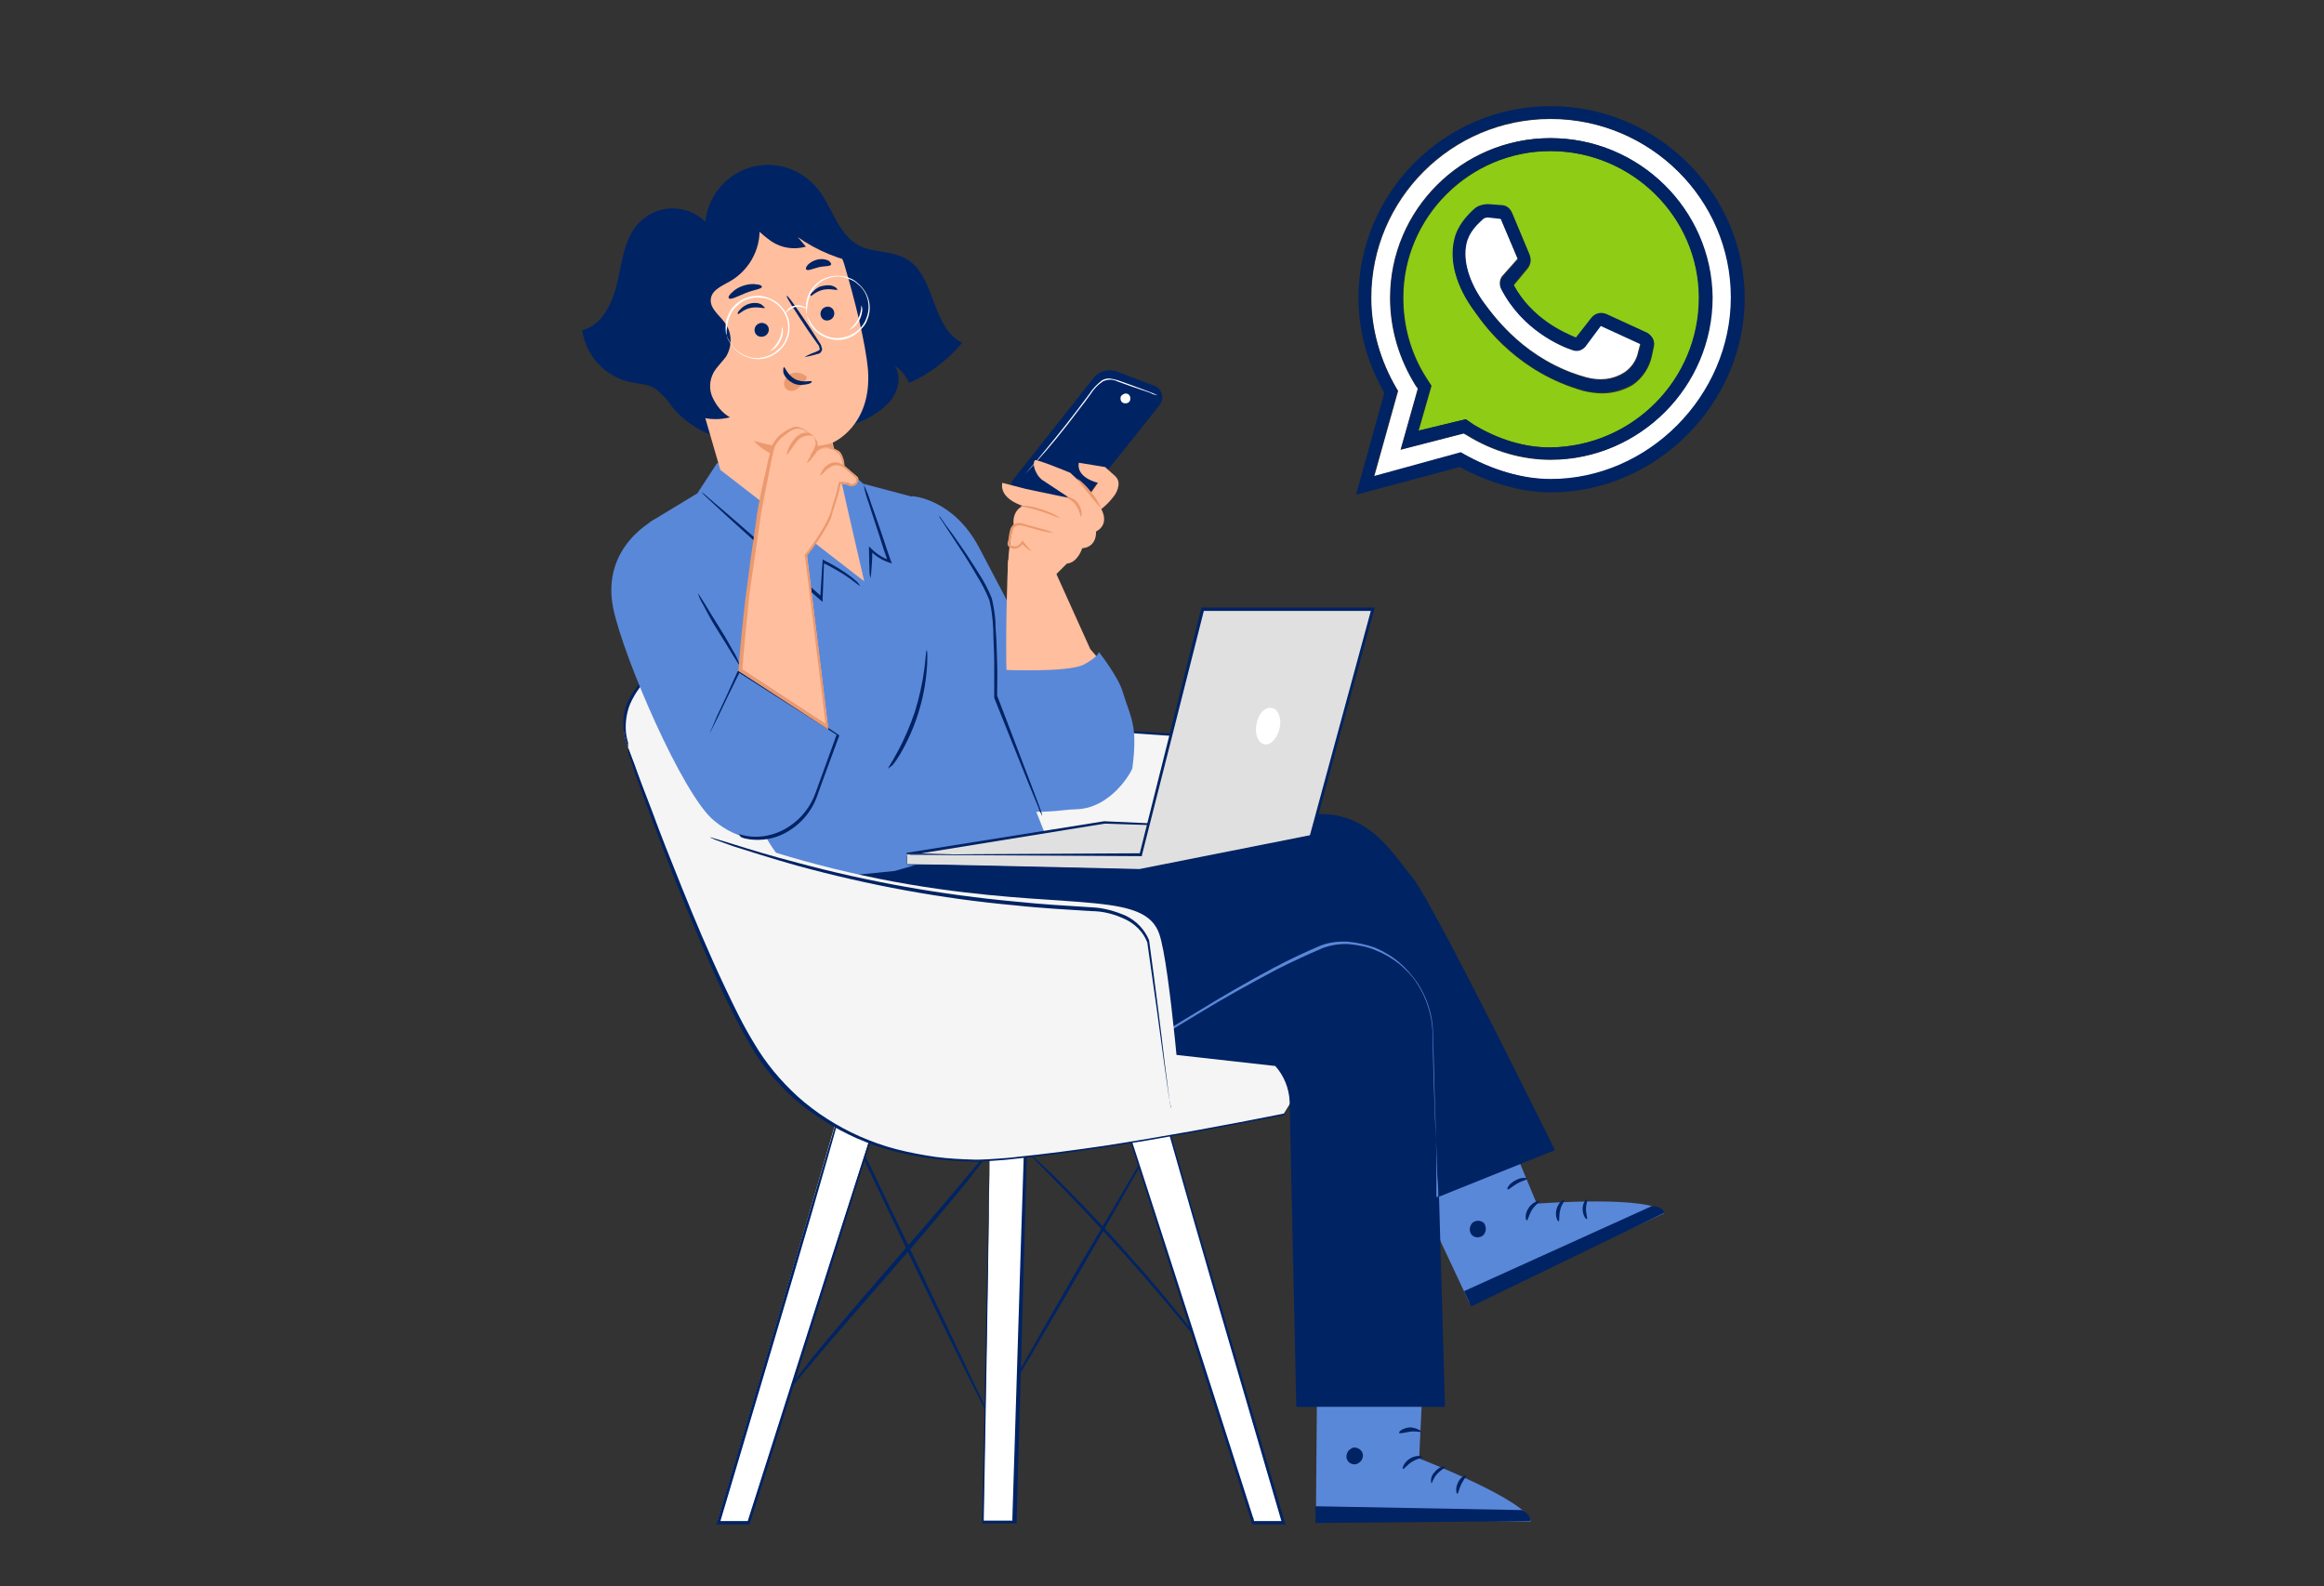 <?xml version="1.0" encoding="utf-8"?>
<!-- Generator: Adobe Illustrator 25.3.1, SVG Export Plug-In . SVG Version: 6.00 Build 0)  -->
<svg version="1.1" id="Capa_1" xmlns="http://www.w3.org/2000/svg" xmlns:xlink="http://www.w3.org/1999/xlink" x="0px" y="0px"
	 viewBox="0 0 486.2 331.8" style="enable-background:new 0 0 486.2 331.8;" xml:space="preserve">
<rect x="0" y="0" width="486.2" height="331.8" fill="#333333" stroke="none"/>
<style type="text/css">
	.st0{fill:#8ECC15;}
	.st1{fill:#FFFFFF;}
	.st2{fill:#002364;}
	.st3{fill:#F5F5F5;}
	.st4{fill:#5A88D8;}
	.st5{fill:#FFBE9D;}
	.st6{fill:#EB996E;}
	.st7{fill:#E0E0E0;}
</style>
<g>
	<path class="st0" d="M324.4,31.6c-16.9,0-30.8,13.8-30.8,30.7c0,5.9,1.6,11.7,4.8,16.7l1.1,1.7l-2.7,9.4l9.9-2.4l1.6,1.1
		c5.1,3.1,10.6,4.8,16,4.8c17.2-0.2,31.2-14.1,31.2-31.4C355.4,45.4,341.4,31.6,324.4,31.6z M346,72.6l-0.4,1.9
		c-0.5,2.4-2,4.7-4.1,6.1c-1.9,1.1-4.1,1.7-6.3,1.7c-1.2,0-2.6-0.2-3.9-0.5c-13.5-3.8-20.5-13.3-22.7-16.5
		c-3.8-5.1-5.3-10.4-4.3-14.8c0.7-3.1,2.9-5.4,4.1-6.5c0.8-0.8,2-1.1,3.1-1.1l2.6,0.2c1.1,0,1.9,0.7,2.3,1.6l3.6,8.6
		c0.4,1,0.3,2-0.4,2.9l-2.9,3.5c3.9,7.3,10.6,10.2,13.1,11.1l3.2-4.1c0.8-1,2-1.4,3.2-0.8l8.5,3.9C345.6,70.2,346.3,71.4,346,72.6z"
		/>
	<path class="st1" d="M331.6,72.3c-0.7,0.8-1.6,1.1-2.6,0.8c-2.4-0.8-10.5-4.1-15-12.8c-0.4-0.8-0.3-1.9,0.3-2.6l3.2-3.6l-3.6-8.5
		l-2.7-0.3c-0.4,0-0.8,0.2-1.1,0.4c-1.1,1-2.9,2.7-3.4,5.1c-0.8,3.6,0.5,8.2,3.8,12.6c2.2,2.9,8.7,12,21.3,15.5c2.9,0.8,5.6,0.5,8-1
		c1.5-1,2.6-2.6,2.9-4.3l0.5-1.9l-8.5-3.9L331.6,72.3z"/>
	<path class="st1" d="M324.4,24.9c-20.7,0-37.5,16.8-37.5,37.4c0,6.6,1.9,13.2,5.3,19l0.3,0.5l-5,17.9l18.2-5l0.5,0.3
		c6.1,3.4,12.4,5.3,18.3,5.3c20.5,0,37.8-17.4,37.8-37.9S345.3,24.9,324.4,24.9z M324.4,96.2c-5.9,0-12-1.7-17.5-5.1l-0.7-0.4
		L293,94.1l3.6-12.8l-0.5-0.7c-3.4-5.5-5.3-11.7-5.3-18.3c0-18.4,15-33.4,33.5-33.4c18.6,0,33.8,15,33.8,33.4
		C358.1,80.9,342.9,96.2,324.4,96.2z"/>
	<path class="st2" d="M324.4,22.2c-22.2,0-40.2,18.1-40.2,40.1c0,7,1.9,13.7,5.4,19.9l-5.9,21.3l21.7-5.8c6.3,3.4,12.9,5.3,19.1,5.3
		c22,0,40.5-18.6,40.5-40.6S346.7,22.2,324.4,22.2z M324.4,100.2c-5.9,0-12.3-1.9-18.3-5.3l-0.5-0.3l-18.2,5l5-17.9l-0.3-0.5
		c-3.4-5.8-5.3-12.4-5.3-19c0-20.6,16.8-37.4,37.5-37.4c20.8,0,37.8,16.8,37.8,37.4S344.8,100.2,324.4,100.2z"/>
	<path class="st2" d="M324.4,28.9c-18.4,0-33.5,15-33.5,33.4c0,6.6,1.9,12.8,5.3,18.3l0.5,0.7L293.1,94l13.2-3.4l0.7,0.4
		c5.5,3.4,11.6,5.1,17.5,5.1c18.6,0,33.8-15.2,33.8-33.9C358.1,43.8,342.9,28.9,324.4,28.9z M324.2,93.6c-5.4,0-10.9-1.7-16-4.8
		l-1.6-1.1l-9.9,2.4l2.7-9.4l-1.1-1.7c-3.2-5-4.8-10.8-4.8-16.7c0-16.8,13.8-30.7,30.8-30.7c17.1,0,31.1,13.8,31.1,30.7
		C355.4,79.5,341.4,93.5,324.2,93.6z"/>
	<path class="st2" d="M344.6,69.6l-8.5-3.9c-1.2-0.5-2.4-0.2-3.2,0.8l-3.2,4.1c-2.4-1-9.2-3.9-13.1-11.1l2.9-3.5
		c0.7-0.8,0.8-1.9,0.4-2.9l-3.6-8.6c-0.4-1-1.2-1.6-2.3-1.6l-2.6-0.2c-1.1,0-2.3,0.3-3.1,1.1c-1.2,1.1-3.5,3.4-4.1,6.5
		c-1,4.4,0.5,9.7,4.3,14.8c2.3,3.2,9.3,12.8,22.7,16.5c1.4,0.4,2.7,0.5,3.9,0.5c2.3,0,4.4-0.7,6.3-1.7c2.2-1.4,3.6-3.6,4.1-6.1
		l0.4-1.9C346.3,71.4,345.6,70.2,344.6,69.6z M342.8,73.8c-0.4,1.7-1.5,3.4-2.9,4.3c-2.3,1.5-5,1.7-8,1
		c-12.5-3.5-19.1-12.5-21.3-15.5c-3.2-4.4-4.6-9-3.8-12.6c0.5-2.4,2.3-4.1,3.4-5.1c0.3-0.3,0.7-0.4,1.1-0.4l2.7,0.3l3.6,8.5
		l-3.2,3.6c-0.5,0.7-0.7,1.7-0.3,2.6c4.4,8.6,12.5,12,15,12.8c1,0.3,1.9,0,2.6-0.8l3.2-4.3l8.5,3.9L342.8,73.8z"/>
</g>
<g id="freepik--character-2--inject-18">
	<path class="st2" d="M242.2,237.1c0.2,0.1-6.8,12.5-15.6,27.7c-8.8,15.2-16,27.5-16.2,27.4c-0.2-0.1,6.8-12.5,15.6-27.7
		C234.9,249.3,242.1,237.1,242.2,237.1z"/>
	<path class="st2" d="M256.2,287.3c0,0-0.2-0.2-0.5-0.5l-1.1-1.4l-4.3-5.3c-3.7-4.5-8.8-10.7-14.7-17.3
		c-5.9-6.6-11.4-12.4-15.5-16.5l-4.8-4.9l-1.3-1.4c-0.2-0.2-0.3-0.3-0.5-0.5c0.2,0.2,0.4,0.2,0.5,0.4l1.4,1.3c1.1,1.1,2.9,2.7,5,4.7
		c4.1,4.1,9.8,9.9,15.6,16.5c5.9,6.6,11,12.8,14.6,17.5c1.8,2.3,3.2,4.1,4.1,5.5l1.1,1.5C256,286.9,256.2,287.1,256.2,287.3z"/>
	<path class="st2" d="M207.9,298c-0.2,0.2-2-3.5-4.9-9.2c-2.9-5.8-6.8-13.8-11-22.6s-8-16.9-10.8-22.7l-3.2-7l-0.8-1.9
		c-0.1-0.2-0.2-0.5-0.2-0.7c0.2,0.2,0.3,0.4,0.4,0.6l0.9,1.9l3.4,6.8l10.9,22.7l10.8,22.7c1.4,2.9,2.5,5.2,3.3,6.8
		c0.4,0.8,0.7,1.4,0.9,1.9C207.7,297.6,207.9,297.8,207.9,298z"/>
	<path class="st2" d="M207.9,239.7c-0.1,0.2-0.2,0.4-0.4,0.6c-0.3,0.5-0.7,1-1.1,1.6c-1.1,1.4-2.6,3.4-4.5,5.8
		c-3.9,4.8-9.5,11.4-15.7,18.5c-6.2,7.1-11.9,13.6-15.9,18.4l-4.7,5.6l-1.3,1.5c-0.2,0.2-0.3,0.4-0.5,0.5c0.1-0.2,0.2-0.4,0.4-0.6
		l1.1-1.6c1.1-1.4,2.6-3.4,4.5-5.8c3.9-4.8,9.5-11.4,15.7-18.5c6.2-7.1,11.8-13.6,15.8-18.4l4.7-5.6l1.3-1.5
		C207.6,240,207.8,239.9,207.9,239.7z"/>
	<path class="st1" d="M177.1,226.6c-0.2,2.1-27,91.8-27,91.8h6.4l28.5-89.7L177.1,226.6z"/>
	<path class="st2" d="M177.1,226.6c0.2,0,0.3,0.1,0.5,0.2l1.5,0.4l5.9,1.5h0.2v0.2c-4.6,14.9-15.5,49.4-28.3,89.7v0.1l-0.1,0.2h-7
		l0.2-0.4l19.4-65.1c2.5-8.3,4.4-14.9,5.8-19.6l2.1-7.1c0,0,0,0.2-0.1,0.5s-0.2,0.8-0.3,1.4c-0.3,1.2-0.8,3-1.4,5.3
		c-1.3,4.7-3.2,11.3-5.6,19.6c-4.8,16.5-11.7,39.5-19.3,65.1l-0.3-0.4h6.4l-0.3,0.2v-0.1c12.8-40.3,23.8-74.8,28.7-89.7l0.1,0.2
		l-5.8-1.6l-1.5-0.5C177.3,226.7,177.1,226.6,177.1,226.6z"/>
	<path class="st1" d="M207.1,224.2c0.4,2.1-1.4,94.3-1.4,94.3h6.6l2.9-94.4L207.1,224.2z"/>
	<path class="st2" d="M207.1,224.2c0.2,0,0.4,0,0.5,0h1.5l6-0.2h0.2l0,0c-0.4,15.4-1.4,51.5-2.6,93.6c0,0.3,0,0.5,0,0.8v0.3h-7.2
		v-0.3c0.5-26.4,1-49.9,1.3-66.9c0.2-8.5,0.3-15.3,0.4-20C207.1,227.1,207.1,225,207.1,224.2c0,0,0,0.2,0,0.5c0,0.3,0,0.8,0,1.4
		c0,1.2,0,3.1,0,5.4c0,4.7-0.1,11.6-0.2,20c-0.2,17-0.6,40.5-1.1,66.9l-0.3-0.3h6.6l-0.3,0.3v-0.8c1.3-42,2.4-78.2,3-93.6l0.2,0.2
		h-8L207.1,224.2z"/>
	<path class="st1" d="M242.2,227.7c0.2,2.1,26.4,90.8,26.4,90.8h-6.4l-28.8-89.7L242.2,227.7z"/>
	<path class="st2" d="M242.2,227.7l-0.6,0.1l-1.7,0.2l-6.5,0.8l0.1-0.2c4.9,14.9,15.9,49,28.6,88.7c0.2,0.4,0.2,0.7,0.3,1.1
		l-0.3-0.2h6.4l-0.3,0.4c-7.4-25.4-14.1-48.1-18.8-64.5c-2.3-8.1-4.2-14.8-5.5-19.3c-0.7-2.3-1.1-4.1-1.4-5.3
		c-0.2-0.6-0.2-1.1-0.3-1.4L242.2,227.7c0.2,0.7,0.8,2.8,2,7.1c1.4,4.6,3.2,11.1,5.6,19.3c4.8,16.3,11.5,39,19,64.4l0.2,0.4h-7
		l-0.1-0.2l-0.3-1.1c-12.7-39.6-23.5-73.8-28.3-88.8v-0.2h0.2l6.5-0.7l1.7-0.2H242.2z"/>
	<path class="st3" d="M131.4,156.4c0.4,1.1,18.6,53.3,29,66.6c10.4,13.2,24.7,19,41.8,19.7c16,0.6,66.3-9.6,66.3-9.6
		s11.4-18.3,12-20.1c0.7-1.8-9.6-49-14.3-55.1c-4.7-6.1-39.7-2.3-49-8.9c-9.3-6.5-25-21.2-34-23C174.4,124.2,123,134.5,131.4,156.4z
		"/>
	<path class="st2" d="M131.4,156.4c0,0-0.2-0.4-0.4-1.1c-0.3-1.1-0.5-2.1-0.6-3.2c-0.1-1.8,0.2-3.5,0.9-5.2c1-2.2,2.5-4.1,4.2-5.8
		c3.9-3.8,9.9-7,17.1-9.7c3.8-1.4,7.8-2.6,11.8-3.5c4.5-1.1,9-1.9,13.6-2.3c1.2-0.1,2.5-0.2,3.7-0.1c1.3,0.1,2.6,0.4,3.7,0.8
		c2.5,1,4.8,2.1,7,3.6c4.6,3,9,6.2,13.3,9.8l6.8,5.3c1.1,0.9,2.3,1.8,3.5,2.7c1.1,0.9,2.4,1.7,3.8,2.3c1.4,0.5,2.9,1,4.4,1.3
		s3,0.6,4.6,0.8c3.1,0.4,6.2,0.7,9.4,0.9c6.4,0.5,12.9,0.6,19.6,1.5c1.7,0.2,3.3,0.6,5,1.1c0.8,0.2,1.7,0.6,2.4,1
		c0.8,0.5,1.4,1.1,1.9,2c1.5,3.2,2.7,6.4,3.7,9.7c2,6.7,3.8,13.5,5.4,20.5c1.7,7,3.2,14.1,4.5,21.4c0.1,0.6,0.2,1.1,0.2,1.7
		c0,0.3,0,0.6,0,0.9c-0.1,0.3-0.2,0.6-0.3,0.9c-0.5,1-1.1,2-1.7,2.9l-3.4,5.6l-6.8,11l-0.1,0.1h-0.1c-13,2.6-25.7,4.9-37.9,6.8
		c-6.1,0.9-12.1,1.7-18.1,2.3c-1.5,0.2-2.9,0.3-4.4,0.4c-1.4,0.1-2.9,0.2-4.4,0.2c-5.6-0.1-11.4-0.8-16.8-2.2
		c-2.6-0.7-5.2-1.6-7.7-2.7c-4.7-2.1-9.2-4.9-13.1-8.3c-3.6-3.2-6.7-7-9.1-11.1c-2.3-4-4.3-8-6.1-11.8c-3.5-7.7-6.4-14.7-8.9-20.9
		c-2.5-6.2-4.4-11.5-6.1-15.9c-1.6-4.4-2.9-7.7-3.6-10.1l-0.9-2.6C131.5,156.7,131.4,156.4,131.4,156.4c-0.1-0.1,0.1,0.2,0.3,0.8
		l1,2.6c0.8,2.3,2.1,5.7,3.8,10.1c1.6,4.4,3.7,9.7,6.2,15.9c2.5,6.2,5.4,13.2,9,20.8c1.8,3.8,3.7,7.8,6.1,11.7
		c2.4,4.1,5.5,7.8,9.1,11.1c3.8,3.4,8.2,6.2,12.9,8.3c2.5,1.1,5,2,7.7,2.7c2.7,0.7,5.4,1.2,8.1,1.6c2.9,0.4,5.6,0.5,8.5,0.6
		c1.4,0,2.9-0.1,4.4-0.2c1.4-0.1,2.9-0.2,4.4-0.4c5.9-0.6,11.9-1.4,18.1-2.3c12.3-1.9,24.9-4.2,37.9-6.8l-0.2,0.2
		c2.2-3.5,4.4-7.2,6.8-11c1.1-1.9,2.3-3.8,3.4-5.6c0.5-1,1.1-2,1.7-2.9c0.1-0.2,0.3-0.5,0.2-0.7c0-0.2,0-0.5,0-0.8
		c0-0.5-0.2-1.1-0.2-1.7c-1.1-7.2-2.9-14.4-4.5-21.4c-1.7-7-3.4-13.8-5.4-20.5c-0.9-3.3-2.1-6.5-3.6-9.6c-0.4-0.7-1-1.3-1.7-1.7
		c-0.8-0.4-1.5-0.8-2.3-1c-1.6-0.5-3.2-0.8-4.9-1.1c-6.6-0.9-13.2-1.1-19.6-1.6c-3.2-0.2-6.4-0.5-9.5-0.9c-1.6-0.2-3.1-0.5-4.7-0.8
		c-1.5-0.3-3-0.8-4.4-1.3c-1.4-0.6-2.7-1.4-3.9-2.3c-1.1-0.9-2.4-1.8-3.5-2.7c-2.3-1.8-4.6-3.6-6.8-5.4c-4.5-3.5-8.8-6.9-13.2-9.7
		c-2.2-1.4-4.4-2.6-6.8-3.5c-2.3-0.8-4.8-1.1-7.2-0.8c-4.6,0.4-9.1,1.1-13.6,2.2c-4,0.9-7.9,2.1-11.8,3.5
		c-7.2,2.6-13.1,5.8-17.1,9.6c-1.8,1.6-3.2,3.5-4.2,5.7c-0.7,1.6-1,3.4-1,5.1c0,1.1,0.2,2.2,0.5,3.2
		C131.4,156.1,131.4,156.4,131.4,156.4z"/>
	<path class="st4" d="M190.9,103.8c0,0,8.4,0.5,13.8,10.5c5.3,10,18.3,34.9,18.3,34.9l13,5.6l-8.1,14c0,0-13.8,2.3-15.4,0
		c-1.7-2.3-11.3-33-11.3-33l-11.4-31"/>
	<path class="st4" d="M150,96.9l-4.1,6.3l-9.9,6l19.3,49l3.7,14.3c0,0,3.5,9,10.2,11.5c6.7,2.5,50-8.1,50-8.1l-10.5-26.6
		c0,0,0-15.2-0.8-20.2s-17.1-25.2-17.1-25.2l-10.2-2.7l-5.4-4.7L150,96.9z"/>
	<path class="st4" d="M137.3,108.5c0,0-11.7,5.6-9,18.8c2.2,10.4,14.5,38.9,21,44.3c10.5,8.8,19.3-0.3,19.3-0.3
		c0.2-0.6,6.5-17.8,6.5-17.8l-20.2-13.5L137.3,108.5z"/>
	<path class="st2" d="M154.8,139.2c-0.2,0.1-2.1-3.3-4.7-7.4c-1.3-2-2.3-4-3-5.3c-0.5-0.8-0.8-1.5-1.1-2.3c0.2-0.1,2.1,3.3,4.7,7.4
		c1.3,2,2.3,4,3.1,5.3C154.2,137.6,154.5,138.4,154.8,139.2z"/>
	<path class="st2" d="M179.9,122.6c0,0-0.7-0.5-2-1.5c-1.8-1.3-3.8-2.4-5.8-3.4l0.3-0.2c-0.1,2.3-0.2,5-0.3,7.8v0.6l-0.5-0.4
		l-6.2-5.5c-5.2-4.7-9.9-8.9-13.3-12l-4-3.7c-0.5-0.5-1-0.9-1.4-1.4c0.6,0.4,1.1,0.8,1.6,1.3l4.1,3.5c3.5,3,8.2,7.2,13.5,11.8
		l6.2,5.5l-0.5,0.2c0.2-2.9,0.3-5.5,0.5-7.8V117l0.3,0.2c2,1,4,2.2,5.7,3.5c0.6,0.5,1.1,0.9,1.4,1.2
		C179.8,122.4,180,122.6,179.9,122.6z"/>
	<path class="st2" d="M180.7,101.4c0.6,1.2,1.1,2.5,1.5,3.8c0.8,2.3,2,5.6,3.2,9.3l1,2.9l0.2,0.5l-0.5-0.2c-1.6-0.5-3-1.4-4.1-2.6
		l0.5-0.2c0,1.8-0.1,3.3-0.2,4.4c0,0.5-0.1,1.1-0.2,1.7c-0.1-0.5-0.2-1.1-0.2-1.7c0-1.1-0.1-2.6-0.1-4.4v-0.6l0.5,0.5
		c1.1,1.1,2.5,2,3.9,2.4l-0.4,0.4l-1-2.9c-1.1-3.6-2.3-7-3-9.3C181.3,104.1,180.9,102.7,180.7,101.4z"/>
	<path class="st2" d="M154.5,174.5c0.8,0.2,1.7,0.4,2.6,0.5c2.3,0.2,4.7-0.3,6.8-1.4c3.2-1.7,5.5-4.4,6.7-7.7
		c1.4-3.8,2.9-8,4.5-12.4l0.2,0.4l-2.2-1.4l-18.7-11.9l0.4-0.1c-1.9,3.8-3.4,7-4.5,9.3l-1.3,2.6c-0.2,0.3-0.3,0.6-0.5,0.9
		c0.1-0.3,0.2-0.6,0.4-0.9l1.1-2.6c1.1-2.3,2.6-5.5,4.3-9.3l0.2-0.2l0.2,0.2l18.6,11.8l2.1,1.4l0.2,0.2l-0.1,0.2
		c-1.6,4.4-3.2,8.6-4.5,12.3c-1.2,3.5-3.7,6.3-7,8c-2.2,1.1-4.6,1.5-7.1,1.2c-0.7-0.1-1.3-0.2-1.9-0.5
		C154.8,174.8,154.6,174.6,154.5,174.5z"/>
	<path class="st2" d="M218,170.7c0,0-0.1-0.2-0.2-0.5c-0.2-0.3-0.4-0.8-0.6-1.4l-2.1-5.1L208,146l0,0v-0.1c0-2.3,0-4.8,0-7.3
		c0-2.5-0.2-4.7-0.2-6.8c-0.1-2.1-0.3-4.2-0.8-6.2c-0.7-1.8-1.6-3.5-2.6-5.1c-0.9-1.6-1.8-3-2.6-4.3c-1.7-2.6-3.1-4.7-4-6.1
		l-1.1-1.7c-0.2-0.2-0.2-0.4-0.4-0.6c0,0,0.2,0.2,0.5,0.5l1.1,1.6c1.1,1.4,2.5,3.4,4.2,5.9c0.8,1.3,1.8,2.7,2.7,4.2
		c1.1,1.7,2,3.4,2.7,5.2c0.5,2.1,0.8,4.2,0.8,6.4c0.2,2.2,0.2,4.5,0.3,6.8c0.1,2.3,0,5,0,7.3v-0.2l6.8,17.8l2,5.3
		c0.2,0.6,0.4,1.1,0.5,1.4C218,170.3,218,170.5,218,170.7z"/>
	<path class="st2" d="M185.8,160.8c-0.1-0.1,0.8-1.3,1.9-3.4c1.5-2.7,2.7-5.6,3.7-8.5c0.9-2.9,1.6-6,2-9.1c0.3-2.3,0.3-3.8,0.5-3.8
		c0.1,0.4,0.1,0.7,0.1,1.1c0,1,0,1.9-0.1,2.9c-0.5,6.3-2.4,12.3-5.6,17.8c-0.5,0.8-1,1.6-1.6,2.3
		C186.1,160.5,185.8,160.8,185.8,160.8z"/>
	<path class="st4" d="M298,281.9l-1.1,23.2c0,0,23.2,9,23.3,13.2l-44.9-0.6l0.3-36.1L298,281.9z"/>
	<path class="st2" d="M283,302.9c-0.9,0.3-1.4,1.1-1.3,2.1c0.2,0.9,1.1,1.5,2,1.3c1-0.3,1.6-1.2,1.4-2.2c-0.3-1-1.4-1.5-2.3-1.2
		c0,0,0,0-0.1,0"/>
	<path class="st2" d="M275.2,318.6v-3.5l43.2,0.8c0,0,2,0.9,1.7,2.3L275.2,318.6z"/>
	<path class="st2" d="M297.6,304.8c0,0.2-1.1,0.3-2.2,1c-1.1,0.7-1.7,1.6-1.9,1.5s0.2-1.4,1.5-2.2
		C296.4,304.3,297.6,304.6,297.6,304.8z"/>
	<path class="st2" d="M302.3,306.9c0,0.2-0.9,0.6-1.7,1.5c-0.8,0.9-1,1.9-1.1,1.9s-0.4-1.3,0.6-2.3
		C301,306.8,302.3,306.6,302.3,306.9z"/>
	<path class="st2" d="M304.9,312.5c-0.2,0-0.5-1.1,0.1-2.3c0.5-1.2,1.6-1.7,1.7-1.5s-0.5,0.8-1,1.8
		C305.2,311.6,305.1,312.4,304.9,312.5z"/>
	<path class="st2" d="M297.3,299.5c-0.1,0.2-1.1-0.2-2.3,0c-1.2,0.2-2.3,0.5-2.3,0.2c-0.1-0.2,0.8-1,2.3-1.1
		C296.5,298.7,297.4,299.4,297.3,299.5z"/>
	<path class="st4" d="M312.6,230.4l8.9,21.4c0,0,24.7-1.9,26.7,2l-40.8,18.7L292,239.7L312.6,230.4z"/>
	<path class="st2" d="M308.1,255.8c-0.7,0.6-0.8,1.7-0.3,2.4c0.6,0.8,1.7,0.8,2.4,0.3c0.8-0.7,0.8-1.8,0.3-2.6
		c-0.7-0.7-1.8-0.7-2.6,0"/>
	<path class="st2" d="M307.8,273.3l-1.5-3.2l39.3-17.8c0,0,2.2,0,2.6,1.4L307.8,273.3z"/>
	<path class="st2" d="M322.1,251.2c0.1,0.2-0.9,0.8-1.6,1.9c-0.7,1.1-0.8,2.2-1.1,2.2c-0.2,0-0.5-1.3,0.4-2.6
		C320.6,251.4,322.1,251.1,322.1,251.2z"/>
	<path class="st2" d="M327.2,251.1c0.2,0.2-0.6,0.9-0.8,2.1c-0.3,1.1-0.1,2.1-0.3,2.3c-0.2,0.1-0.8-1-0.5-2.4
		C326,251.5,327.1,250.8,327.2,251.1z"/>
	<path class="st2" d="M332,255c-0.2,0.2-0.9-0.8-0.9-2.1s0.8-2.2,0.9-2c0.2,0.2-0.2,1-0.2,2C331.8,254,332.2,255,332,255z"/>
	<path class="st2" d="M319.5,246.6c0,0.2-1.1,0.4-2.1,1c-1.1,0.6-1.8,1.4-2,1.2c-0.2-0.2,0.3-1.2,1.7-1.9
		C318.3,246.2,319.5,246.4,319.5,246.6z"/>
	<path class="st2" d="M147.5,47.1c0.4-7.3,6.5-12.9,13.8-12.6c3.8,0.2,7.2,2,9.6,4.8c3.2,3.8,4.3,9.6,8.7,12c3,1.6,6.8,1.1,9.9,2.8
		c6.3,3.5,5.3,14.5,11.8,17.6c-3,3.6-6.8,6.5-11.1,8.4c-0.7-1.5-1.7-2.7-3-3.6c1.5,2.4,0.7,5.7-1.3,7.8c-2,2-4.5,3.5-7.2,4.4
		c-6.4,2.5-13.1,4.6-19.9,4.4c-6.8-0.2-13.9-2.7-18.2-8c-0.9-1.4-2.1-2.7-3.5-3.8c-1.6-1-3.6-1-5.4-1.4c-5.2-1.2-9.1-5.5-9.9-10.8
		c4.3-1.1,6.4-5.9,7.4-10.2c1-4.4,1.4-9.1,4.5-12.3c3.7-3.9,9.9-4,13.8-0.3c0.6,0.5,1.1,1.2,1.5,1.9"/>
	<path class="st5" d="M139.2,58.7l-0.9-3.6l20.8-9.3c6.5-2.3,15.4,2.8,17.5,9.4c2.2,7.4,4.5,16.5,5,22.3c0.8,11.7-7.4,15.1-7.4,15.1
		l3.1,13.8l3.5,15.2l-30.1-23.3L139.2,58.7z"/>
	<path class="st2" d="M174.5,65.2c0.2,0.8-0.3,1.6-1.1,1.8c-0.8,0.2-1.5-0.2-1.7-1l0,0c-0.2-0.8,0.3-1.6,1.1-1.8
		C173.5,64,174.3,64.4,174.5,65.2L174.5,65.2z"/>
	<path class="st2" d="M175.2,60.6c-0.2,0.2-1.4-0.3-2.9,0c-1.6,0.3-2.5,1.4-2.7,1.3c-0.2-0.2,0-0.5,0.5-0.9c0.5-0.6,1.3-1.1,2.1-1.2
		c0.8-0.2,1.7-0.2,2.4,0.2C175,60.2,175.2,60.5,175.2,60.6z"/>
	<path class="st2" d="M160.8,68.6c0.2,0.8-0.3,1.6-1.1,1.8c-0.8,0.2-1.6-0.2-1.8-1l0,0c-0.2-0.8,0.3-1.6,1.1-1.8
		C159.7,67.4,160.6,67.8,160.8,68.6L160.8,68.6z"/>
	<path class="st2" d="M160,64.4c-0.2,0.2-1.4-0.3-2.9,0c-1.6,0.3-2.5,1.4-2.7,1.3s0-0.5,0.4-0.9c0.5-0.6,1.3-1.1,2.1-1.3
		c0.8-0.2,1.7-0.2,2.4,0.2C159.8,64.1,160.1,64.4,160,64.4z"/>
	<path class="st2" d="M168.3,74.7c0.8-0.5,1.6-0.8,2.4-1.1c0.4-0.2,0.8-0.3,0.8-0.6c-0.1-0.5-0.2-0.8-0.5-1.1l-1.9-2.7
		c-2.6-3.9-4.7-7.1-4.5-7.3c0.2-0.2,2.4,3,5,6.9l1.8,2.8c0.4,0.5,0.5,1,0.6,1.5c-0.1,0.3-0.2,0.6-0.5,0.8c-0.2,0.1-0.5,0.2-0.7,0.2
		C170,74.4,169.2,74.5,168.3,74.7z"/>
	<path class="st6" d="M174.1,92.7c-5.4,1.4-11.1,1.2-16.4-0.5c0,0,5.6,7,17,3.2L174.1,92.7z"/>
	<path class="st6" d="M168.5,78.6c-0.8-0.6-1.8-0.8-2.8-0.5c-0.7,0.2-1.2,0.8-1.5,1.4c-0.3,0.6-0.2,1.4,0.3,1.9
		c0.7,0.5,1.5,0.5,2.2,0c0.7-0.5,1.3-1,1.7-1.7c0.2-0.2,0.3-0.4,0.3-0.6C168.8,79,168.8,78.7,168.5,78.6"/>
	<path class="st2" d="M164,76.8c0.2-0.1,0.7,1.6,2.3,2.5c1.7,0.9,3.5,0.2,3.5,0.5c0.1,0.2-0.3,0.5-1.1,0.6c-1,0.2-2,0.2-2.9-0.3
		c-0.9-0.5-1.6-1.2-1.9-2.1C163.8,77.3,163.9,76.9,164,76.8z"/>
	<path class="st2" d="M159.4,60c-0.1,0.5-1.7,0.6-3.4,1.3s-3.2,1.5-3.5,1.1c-0.2-0.2,0-0.6,0.5-1.1c0.7-0.7,1.5-1.2,2.4-1.5
		c0.9-0.3,1.9-0.5,2.9-0.3C159,59.5,159.4,59.8,159.4,60z"/>
	<path class="st2" d="M173.9,55.3c-0.2,0.5-1.4,0.3-2.6,0.6s-2.3,0.8-2.6,0.5c-0.2-0.2-0.1-0.5,0.3-1c0.5-0.5,1.2-0.9,2-1.1
		c0.8-0.2,1.6-0.1,2.3,0.2C173.7,54.8,173.9,55.1,173.9,55.3z"/>
	<path class="st2" d="M158.8,46.5c0.7,4.9-1.7,9.8-6,12.3c-1.7,1-3.9,1.8-4.1,3.8c-0.2,2,1.9,3.4,3,5c1.5,2.1,1.5,4.8,0.2,7
		c-0.8,1.1-1.9,2.1-2.6,3.3c-0.9,1.7-1,3.6-0.2,5.3c0.8,1.7,2,3.2,3.6,4.1c-4.2,1.1-9.3-0.2-11.6-3.9c-1.4-2.3-1.4-5-1.6-7.6
		c-0.4-5.9-1.4-11.8-2.8-17.5c-0.4-1-0.4-2-0.1-2.9c0.5-0.9,1.3-1.6,2.2-2c5.6-3.1,11.5-5.8,17.5-8.1"/>
	<path class="st2" d="M156,45.3c1.5,2,3.4,3.8,5.4,5.2c2.1,1.4,4.7,1.8,7.2,1.1l-1.7-2c4.1,2.9,8.9,4.8,13.8,5.7
		c-3.1-3.8-6.3-7.7-10.6-10.1c-4.3-2.5-9.9-3.2-13.9-0.6"/>
	<path class="st1" d="M168.8,65.9c-0.2-0.5-0.2-1.1-0.2-1.6c0-1.5,0.5-3,1.4-4.1c0.7-0.8,1.4-1.5,2.4-1.9c1.1-0.5,2.3-0.7,3.5-0.6
		c0.7,0.1,1.3,0.2,1.9,0.5c0.6,0.2,1.2,0.6,1.7,1.1c2.3,1.9,3.1,5,1.9,7.7c-0.2,0.6-0.6,1.2-1.1,1.7c-0.4,0.5-0.9,0.9-1.4,1.3
		c-1.9,1.3-4.3,1.5-6.4,0.5c-1.4-0.6-2.5-1.7-3.2-3C169.1,67,168.9,66.5,168.8,65.9c0.2,0.5,0.4,1,0.7,1.4c0.7,1.3,1.8,2.3,3.2,2.9
		c0.9,0.4,1.9,0.6,2.9,0.5c1.1-0.1,2.3-0.5,3.2-1.1c0.5-0.3,1-0.8,1.4-1.2c0.4-0.5,0.8-1.1,1-1.7c1.1-2.6,0.4-5.6-1.8-7.3
		c-0.5-0.5-1.1-0.8-1.7-1c-0.5-0.2-1.1-0.4-1.7-0.5c-1.1-0.2-2.3,0.1-3.3,0.5c-0.9,0.4-1.7,1.1-2.3,1.8c-0.9,1.1-1.4,2.6-1.5,4
		C168.7,64.8,168.8,65.4,168.8,65.9z"/>
	<path class="st1" d="M152,70.1c-0.2-0.5-0.2-1.1-0.2-1.6c0-1.5,0.5-2.9,1.4-4.1c0.7-0.8,1.5-1.5,2.4-1.9c1.1-0.5,2.3-0.7,3.5-0.6
		c1.4,0.2,2.6,0.7,3.6,1.5c1.1,0.9,1.9,2.1,2.3,3.5c0.3,1.4,0.2,2.9-0.3,4.1c-0.5,1.2-1.4,2.3-2.5,3c-1.9,1.3-4.3,1.5-6.4,0.5
		c-1.4-0.6-2.5-1.7-3.2-3C152.3,71.1,152.1,70.5,152,70.1c0.2,0.5,0.4,1,0.7,1.4c0.7,1.3,1.8,2.3,3.2,2.9c0.9,0.4,1.9,0.6,2.9,0.5
		c1.1-0.1,2.3-0.5,3.2-1.1c0.5-0.4,1-0.8,1.4-1.2c0.4-0.5,0.8-1.1,1-1.7c1.1-2.6,0.3-5.4-1.8-7.2c-1-0.8-2.2-1.4-3.4-1.4
		c-1.1-0.2-2.3,0.1-3.3,0.5c-0.9,0.4-1.7,1.1-2.3,1.8c-0.9,1.1-1.4,2.6-1.5,4C151.9,69.5,152.1,70,152,70.1z"/>
	<path class="st1" d="M164.3,65.5c0,0,0.1-0.3,0.4-0.7c0.5-0.5,1.1-0.8,1.7-0.9c0.7-0.1,1.3,0,1.9,0.3c0.5,0.2,0.6,0.5,0.6,0.5
		s-0.3-0.2-0.7-0.3c-0.5-0.2-1.1-0.3-1.7-0.2c-0.6,0.1-1.1,0.4-1.6,0.8C164.5,65.3,164.3,65.6,164.3,65.5z"/>
	<path class="st1" d="M177.6,69c1.6-1.2,2.6-3.1,2.6-5.1c0,0,0.2,0.3,0.2,0.9c-0.1,1.5-0.8,2.9-2,3.8C178,68.9,177.6,69,177.6,69z"
		/>
	<path class="st1" d="M161,73.5c1.6-1.3,2.6-3.1,2.6-5.1c0.2,0.3,0.2,0.6,0.2,0.9c0,0.8-0.2,1.5-0.6,2.1c-0.3,0.7-0.8,1.3-1.4,1.7
		C161.3,73.4,161,73.5,161,73.5z"/>
	<path class="st5" d="M170.2,91.3c0,0-2.5-2.3-4.1-1.7c-0.8,0.3-1.4,0.7-2.1,1.1c-1.3,0.8-2.3,2.2-2.6,3.7l-2.4,12
		c0,0-1.7,12.1-2.5,17.3c-0.8,5.2-1.5,16.2-1.5,16.2l18.2,11.9l-4.4-35.9c0,0,4.4-5.5,5.2-8.5s1.3-4.4,1.3-4.4l0.5-2.2l1.7,0.2
		c0.5,0.5,1.2,0.4,1.7-0.1c0.2-0.2,0.4-0.6,0.3-0.9c0-0.1-0.1-0.2-0.1-0.2c-0.4-0.3-2.8-2.4-2.8-2.4s-0.1-2.3-1.1-3
		c-0.5-0.3-1-0.5-1.6-0.7c-0.9-0.3-2-0.1-2.7,0.5l-1.4,0.9l0.6-1.1C171,93.2,170.9,92,170.2,91.3L170.2,91.3z"/>
	<path class="st6" d="M170.2,91.3c0.1,0.1,0.2,0.2,0.2,0.2c0.2,0.2,0.3,0.5,0.5,0.8c0.2,0.5,0.2,0.9,0.1,1.4
		c-0.2,0.6-0.5,1.2-0.9,1.7l-0.2-0.2c0.5-0.3,1-0.7,1.6-1.1c0.7-0.4,1.4-0.5,2.2-0.5c0.4,0.1,0.8,0.2,1.1,0.4
		c0.5,0.2,0.8,0.4,1.1,0.8c0.5,0.8,0.8,1.8,0.8,2.8l-0.1-0.2l2.5,2.1l0.3,0.3c0.2,0.2,0.2,0.3,0.2,0.5c0,0.4-0.1,0.7-0.4,1
		c-0.5,0.5-1.4,0.6-2,0.1h0.2l-1.7-0.1l0.2-0.2c-0.2,0.7-0.3,1.4-0.5,2.2l0,0l-1,3.2c-0.2,0.5-0.3,1.1-0.5,1.7
		c-0.2,0.6-0.5,1.1-0.8,1.7c-1.3,2.3-2.7,4.4-4.3,6.4v-0.2c1.3,10.5,2.9,22.8,4.4,35.9l0.1,0.7l-0.5-0.4l-1.7-1.1l-16.4-10.7
		l-0.2-0.1v-0.2c0.3-4.1,0.7-8.1,1.1-12c0.4-3.8,1-7.5,1.4-11c0.5-3.5,1-6.7,1.4-9.8c0.5-3,1.1-5.8,1.7-8.3c0.3-1.3,0.5-2.5,0.8-3.6
		c0.2-0.6,0.2-1.1,0.4-1.7c0.2-0.5,0.4-1,0.7-1.4c0.5-0.8,1.2-1.5,2-2c0.7-0.5,1.4-0.8,2.1-1.1c0.7-0.1,1.3,0.1,1.9,0.4
		c0.4,0.2,0.8,0.5,1.1,0.8c0.3,0.2,0.5,0.4,0.7,0.5C170,91.2,170.1,91.3,170.2,91.3c0,0.1-0.1,0.1-0.2-0.1c-0.2-0.2-0.4-0.3-0.7-0.5
		c-0.4-0.2-0.8-0.5-1.1-0.7c-0.5-0.3-1.1-0.4-1.7-0.3c-0.8,0.2-1.4,0.6-2,1.1c-0.8,0.5-1.4,1.1-2,1.9c-0.3,0.5-0.5,0.9-0.6,1.4
		c-0.2,0.5-0.2,1.1-0.4,1.6l-0.7,3.6c-0.5,2.6-1.1,5.3-1.6,8.3l-1.4,9.7c-0.5,3.5-1.1,7.1-1.4,10.9c-0.4,3.8-0.8,7.8-1.1,12
		l-0.2-0.3l16.5,10.8l1.7,1.1l-0.5,0.3c-1.6-13.1-3.1-25.4-4.4-35.9V116l0.1-0.1c1.6-2,3-4.1,4.2-6.3c0.3-0.5,0.5-1.1,0.8-1.6
		c0.2-0.5,0.4-1.1,0.5-1.7l1-3.2l0,0c0.2-0.8,0.3-1.5,0.5-2.1v-0.2h0.2l1.7,0.2h0.1l0,0c0.4,0.4,1,0.4,1.4,0
		c0.2-0.2,0.3-0.4,0.2-0.7c0-0.2,0-0.3-0.1-0.3l-0.3-0.3l-2.4-2.1l0,0v-0.1c0-0.9-0.3-1.8-0.8-2.6c-0.3-0.3-0.6-0.5-1-0.7
		c-0.4-0.2-0.8-0.3-1.1-0.4c-0.7-0.1-1.4,0-2,0.4c-0.6,0.4-1.1,0.8-1.6,1.1l-0.4,0.2l0.2-0.4c0.4-0.5,0.7-1.1,0.9-1.7
		c0.2-0.5,0.2-0.9,0-1.4C170.6,91.9,170.4,91.6,170.2,91.3z"/>
	<path class="st6" d="M171.5,99.6c0,0,0.1-0.4,0.4-0.9c0.4-0.8,1-1.4,1.7-1.7c0.8-0.4,1.7-0.4,2.5,0.1c0.5,0.4,0.8,0.7,0.7,0.8
		s-1.4-1.1-2.9-0.3c-0.7,0.4-1.2,0.8-1.7,1.4C171.8,99.3,171.5,99.6,171.5,99.6z"/>
	<path class="st6" d="M170.8,94.5c0.1,0.2-0.4,0.6-0.9,1.3s-1.1,1.1-1.1,1.1s0.2-0.8,0.8-1.4C170,94.8,170.7,94.4,170.8,94.5z"/>
	<path class="st6" d="M170.1,91.2c-1.2-0.3-2.4,0.1-3.2,0.9c-1.3,1.6-2.1,3.1-2.3,3c0.2-1.3,0.9-2.5,1.8-3.5
		c0.4-0.4,0.8-0.7,1.3-0.9c0.5-0.2,0.9-0.2,1.4-0.2C169.8,90.8,170.1,91.1,170.1,91.2z"/>
	<path class="st2" d="M187.2,182.2c10.4-3.1,21.1-5.4,31.8-7c23.8-3.5,54.5-5.4,59.4-4.8c8.8,1.1,12.9,8,17.2,13.3
		c4.3,5.3,29.7,56.9,29.7,56.9l-24.4,9.8l-1.9-40c0,0-7.7-15.6-26.2-10.8c0,0-33.2,20.9-41.8,23c-8.6,2.1-30.8,10.5-45.8-0.8
		c-15-11.4-16-37.8-16-37.8L187.2,182.2z"/>
	<path class="st2" d="M237.3,219.7l29.5,3.3c1.8,2,2.9,4.7,3,7.4l1.4,63.9h31.1l-2.3-81.4c0,0,0.2-17.8-18.9-15.3
		c-19,2.6-29.7,12.3-29.7,12.3L237.3,219.7z"/>
	<path class="st4" d="M300.9,250.4c0-0.1,0-0.2,0-0.3v-0.8c0-0.8-0.1-2-0.2-3.3c-0.1-2.9-0.2-7.1-0.5-12.2
		c-0.2-5.1-0.4-11.3-0.5-18.1c-0.2-3.5-1.3-7-3.2-9.9c-1-1.6-2.3-2.9-3.7-4.1c-1.5-1.2-3.2-2.2-5-2.9c-1.8-0.8-3.7-1.1-5.6-1.3
		c-1.9-0.1-3.7,0.2-5.4,0.8c-3.3,1.4-6.5,2.9-9.7,4.5c-6,3.2-11.4,6.2-15.8,8.9s-8,4.8-10.5,6.3l-2.9,1.7l-0.8,0.5l-0.3,0.2
		c0.1-0.1,0.2-0.2,0.2-0.2l0.7-0.5l2.8-1.8c2.4-1.6,5.9-3.8,10.4-6.5c4.4-2.7,9.7-5.8,15.7-9c3.2-1.7,6.4-3.2,9.7-4.6
		c1.8-0.7,3.8-0.9,5.7-0.8c2,0.2,3.9,0.6,5.8,1.3c1.8,0.8,3.5,1.8,5,3.1c1.4,1.2,2.7,2.7,3.8,4.3c2,3.1,3.1,6.6,3.2,10.2
		c0.2,6.8,0.3,12.9,0.5,18.1c0.2,5.2,0.2,9.3,0.2,12.2c0,1.4,0,2.6,0,3.3v0.9C300.9,250.3,300.9,250.4,300.9,250.4z"/>
	<path class="st3" d="M146.2,172.8c16.2,6.3,33.2,10.8,50.4,13.2c28.4,4,42.9,0.8,45.9,9.3c2.3,6.4,4.9,39.5,4.9,39.5
		s-46.6,9.5-62.8-0.5c-16.2-10-23.8-24.8-29.4-39.3C148.5,178.5,146.2,172.8,146.2,172.8"/>
	<path class="st2" d="M245,231.8c-0.1-0.2-0.1-0.5-0.2-0.7l-0.3-1.9c-0.2-1.7-0.6-4.1-1-7.1c-0.8-6.1-2-14.7-3.5-25.1v0.1
		c-0.8-2.1-2.5-3.8-4.6-4.8c-2.3-1.1-4.7-1.7-7.1-1.7l-7.8-0.5c-2.7-0.2-5.4-0.4-8.1-0.7c-15.4-1.4-30.6-4.2-45.6-8.3
		c-5.7-1.6-10.3-3.1-13.5-4.1l-3.6-1.3l-0.9-0.4l-0.3-0.2l0.3,0.1l1,0.3l3.6,1.1c3.2,1,7.7,2.4,13.5,3.9c14.9,4,30.2,6.7,45.5,8.1
		c2.8,0.3,5.5,0.5,8.1,0.7c2.6,0.2,5.3,0.3,7.8,0.5c2.6,0.1,5,0.8,7.3,1.8c2.2,1.1,3.9,2.9,4.8,5.1l0,0c1.4,10.3,2.5,19,3.2,25.1
		c0.4,3,0.7,5.4,0.9,7.1c0.1,0.8,0.2,1.4,0.2,1.9C245,231.4,245,231.6,245,231.8z"/>
	<polygon class="st7" points="271.1,173.6 231,172 189.7,178.7 238.5,180.3 	"/>
	<path class="st2" d="M271.1,173.6l-32.6,7h-0.1l-48.7-1.6h0v-0.6l41.3-6.6l0,0L271.1,173.6l-40.1-1.3h0.1l-41.4,6.7v-0.6h0.1
		l48.7,1.7l0,0L271.1,173.6z"/>
	<polygon class="st7" points="189.7,178.7 238.6,178.7 251.6,127.3 287.2,127.3 274.3,174.8 238.5,181.9 189.7,180.8 	"/>
	<path class="st2" d="M189.7,178.7c0,0,0,0.2,0,0.5c0,0.4,0,0.9,0,1.6l0,0c5.4,0,23.2,0.4,48.7,1l0,0l35.8-7.1l-0.2,0.2
		c4-14.6,8.3-30.7,12.9-47.5l0.3,0.4h-35.6l0.3-0.2c-4.9,19.3-9.3,36.8-13,51.3v0.2h-0.2l-35.7-0.2h-9.8h-2.6L189.7,178.7
		c0,0.1,0.3,0.1,0.8,0.1h2.6l9.7-0.1l35.8-0.2l-0.2,0.2c3.7-14.6,8-32,12.9-51.4l0.1-0.2h36.2l-0.1,0.4c-4.6,16.8-9,32.9-12.9,47.5
		v0.2h-0.2l-35.8,7.1h-0.1c-25.4-0.7-43.3-1.1-48.7-1.4l0,0l0,0c0-0.8,0-1.3,0-1.7C189.7,178.8,189.7,178.7,189.7,178.7z"/>
	<path class="st1" d="M262.9,151.4c-0.5,2.1,0.3,4,1.6,4.3c1.3,0.3,2.7-1.2,3.2-3.3s-0.3-4.1-1.6-4.3
		C264.7,147.8,263.2,149.3,262.9,151.4z"/>
	<path class="st5" d="M220.7,119.4l-9.8-2.2c0,0-0.9,20.6,0,29.4c0.9,8.8,7.1,19.9,14,20.2c6.8,0.3,9.4-11.9,10-17.5
		c0.5-5.6-6.8-13.5-6.8-13.5L220.7,119.4z"/>
	<path class="st2" d="M243,84c0.5-1.3-0.2-2.8-1.5-3.3l-7.6-2.9c-2-0.8-4.1-0.2-5.3,1.5l-16.6,21c-0.4,0.5-0.5,1.1-0.5,1.6l0,0
		c0.1,0.9,0.8,1.6,1.7,1.8l11.8,3c0,0,12.6-15.6,17.7-22.1C242.8,84.4,242.9,84.2,243,84z"/>
	<path class="st1" d="M213.8,99.9c0.8-0.8,1.7-2,2.8-3.2c2.3-2.8,5.5-6.6,8.9-11.1l2.4-3.2c0.7-1.1,1.6-2,2.6-2.8
		c0.5-0.3,1.2-0.5,1.8-0.4c0.6,0.1,1.1,0.2,1.7,0.4l2.8,1l4,1.5c0.5,0.2,1,0.4,1.4,0.6c-0.5-0.1-1.1-0.2-1.5-0.5l-4.1-1.4l-2.8-1
		c-1-0.5-2.1-0.5-3.1,0c-1,0.7-1.9,1.6-2.5,2.6c-0.8,1.1-1.6,2.2-2.4,3.2c-3.3,4.4-6.5,8.3-9,11c-1.2,1.4-2.2,2.4-2.9,3.2
		c-0.4,0.4-0.8,0.8-1.1,1.1C213.1,100.6,213.5,100.2,213.8,99.9z"/>
	<path class="st1" d="M235.9,82.4c0.5,0.2,0.7,0.8,0.5,1.4l0,0c-0.2,0.5-0.8,0.7-1.4,0.5c-0.5-0.2-0.7-0.8-0.5-1.4
		C234.9,82.4,235.5,82.2,235.9,82.4"/>
	<path class="st5" d="M229.7,101l-1.4,2l-4.4-4.1c0,0-7.2-3-7.4-2.6c-0.6,0.8,0.1,2.3,0.6,3.1c0.2,0.3,0.5,0.6,0.8,0.9l5.9,3.9
		l-9.1-1.9l-5-1.3c-0.7,3.5,4.5,4.9,4.5,4.9c-0.4-0.2-2.6,1.1-2.1,4.1c-0.4,1.1-0.7,2.3-0.8,3.5c-0.4,2.9-0.5,5.8-0.5,8.7l10.8-0.4
		l-0.8-1.5l2.4-2.4c2.3-0.2,3.2-3.2,3.2-3.2c3.2-0.3,2.9-3.5,2.9-3.5c3-1.6,1.1-4.7,1.1-4.7c0.9-0.7,1.7-1.5,2.4-2.4
		c0.7-0.8,1.1-1.7,1.2-2.6c0.1-0.8-0.2-1.5-0.8-2l-2-1.8l-5.5-0.9C225.1,100,229.7,101,229.7,101z"/>
	<path class="st6" d="M217.7,106.5c1.4,0.4,2.8,1,4,1.8c-0.1,0.2-1.9-0.7-4.1-1.4c-2.3-0.7-4.2-1-4.2-1.1
		C214.8,105.7,216.3,106,217.7,106.5z"/>
	<path class="st6" d="M215.1,114.9c-0.5-0.4-1.1-0.8-1.4-1.4h0.3c-0.2,0.5-0.5,0.9-1,1.1c-0.6,0.3-1.3,0.2-1.8-0.1
		c-0.3-0.2-0.5-0.6-0.4-1c0.1-0.3,0.2-0.6,0.2-0.9c0.1-0.7,0.2-1.3,0.4-2c0.2-0.4,0.4-0.7,0.7-0.9s0.7-0.3,1-0.3
		c0.6,0,1.2,0.2,1.8,0.4l2.9,0.8c0.9,0.2,1.8,0.5,2.6,0.9c-0.9-0.1-1.8-0.3-2.7-0.5l-2.9-0.8c-0.5-0.2-1.1-0.3-1.7-0.3
		c-0.5,0-1.1,0.4-1.2,0.9c-0.2,0.6-0.3,1.2-0.4,1.9l-0.2,0.9c-0.1,0.2,0,0.5,0.2,0.5c0.4,0.2,0.9,0.3,1.3,0.1
		c0.4-0.2,0.7-0.5,0.9-0.8l0.2-0.3l0.2,0.2c0.5,0.7,1.1,1.4,1.8,2C215.8,115.3,215.5,115.1,215.1,114.9z"/>
	<path class="st6" d="M228.3,103c0.9,1,1.6,2.2,2.1,3.4c-0.9-1-1.8-2-2.6-3.1c-0.9-1-1.7-2-2.4-3.2
		C226.5,100.9,227.5,101.9,228.3,103z"/>
	<path class="st6" d="M224,104.1c1.3,0.5,2.1,1.7,2.3,3.2c0,0.5-0.1,0.8-0.2,0.8c-0.2-0.8-0.5-1.7-1-2.4c-0.8-1.2-2-1.5-2-1.7
		C223.1,103.9,223.4,103.9,224,104.1z"/>
	<path class="st4" d="M209,140.1c0,0,14.4,0.7,17.8-1.1c3.1-1.7,3.1-2.6,3.1-2.6s4.1,5.2,5,8.4c1.6,5.3,3.2,6.8,2,15.9
		c-0.1,0.6-4.5,8.7-12.2,8.6c-7.7-0.2-10.5-9.6-10.8-10.3C210.4,150.8,209,140.1,209,140.1z"/>
</g>
</svg>
